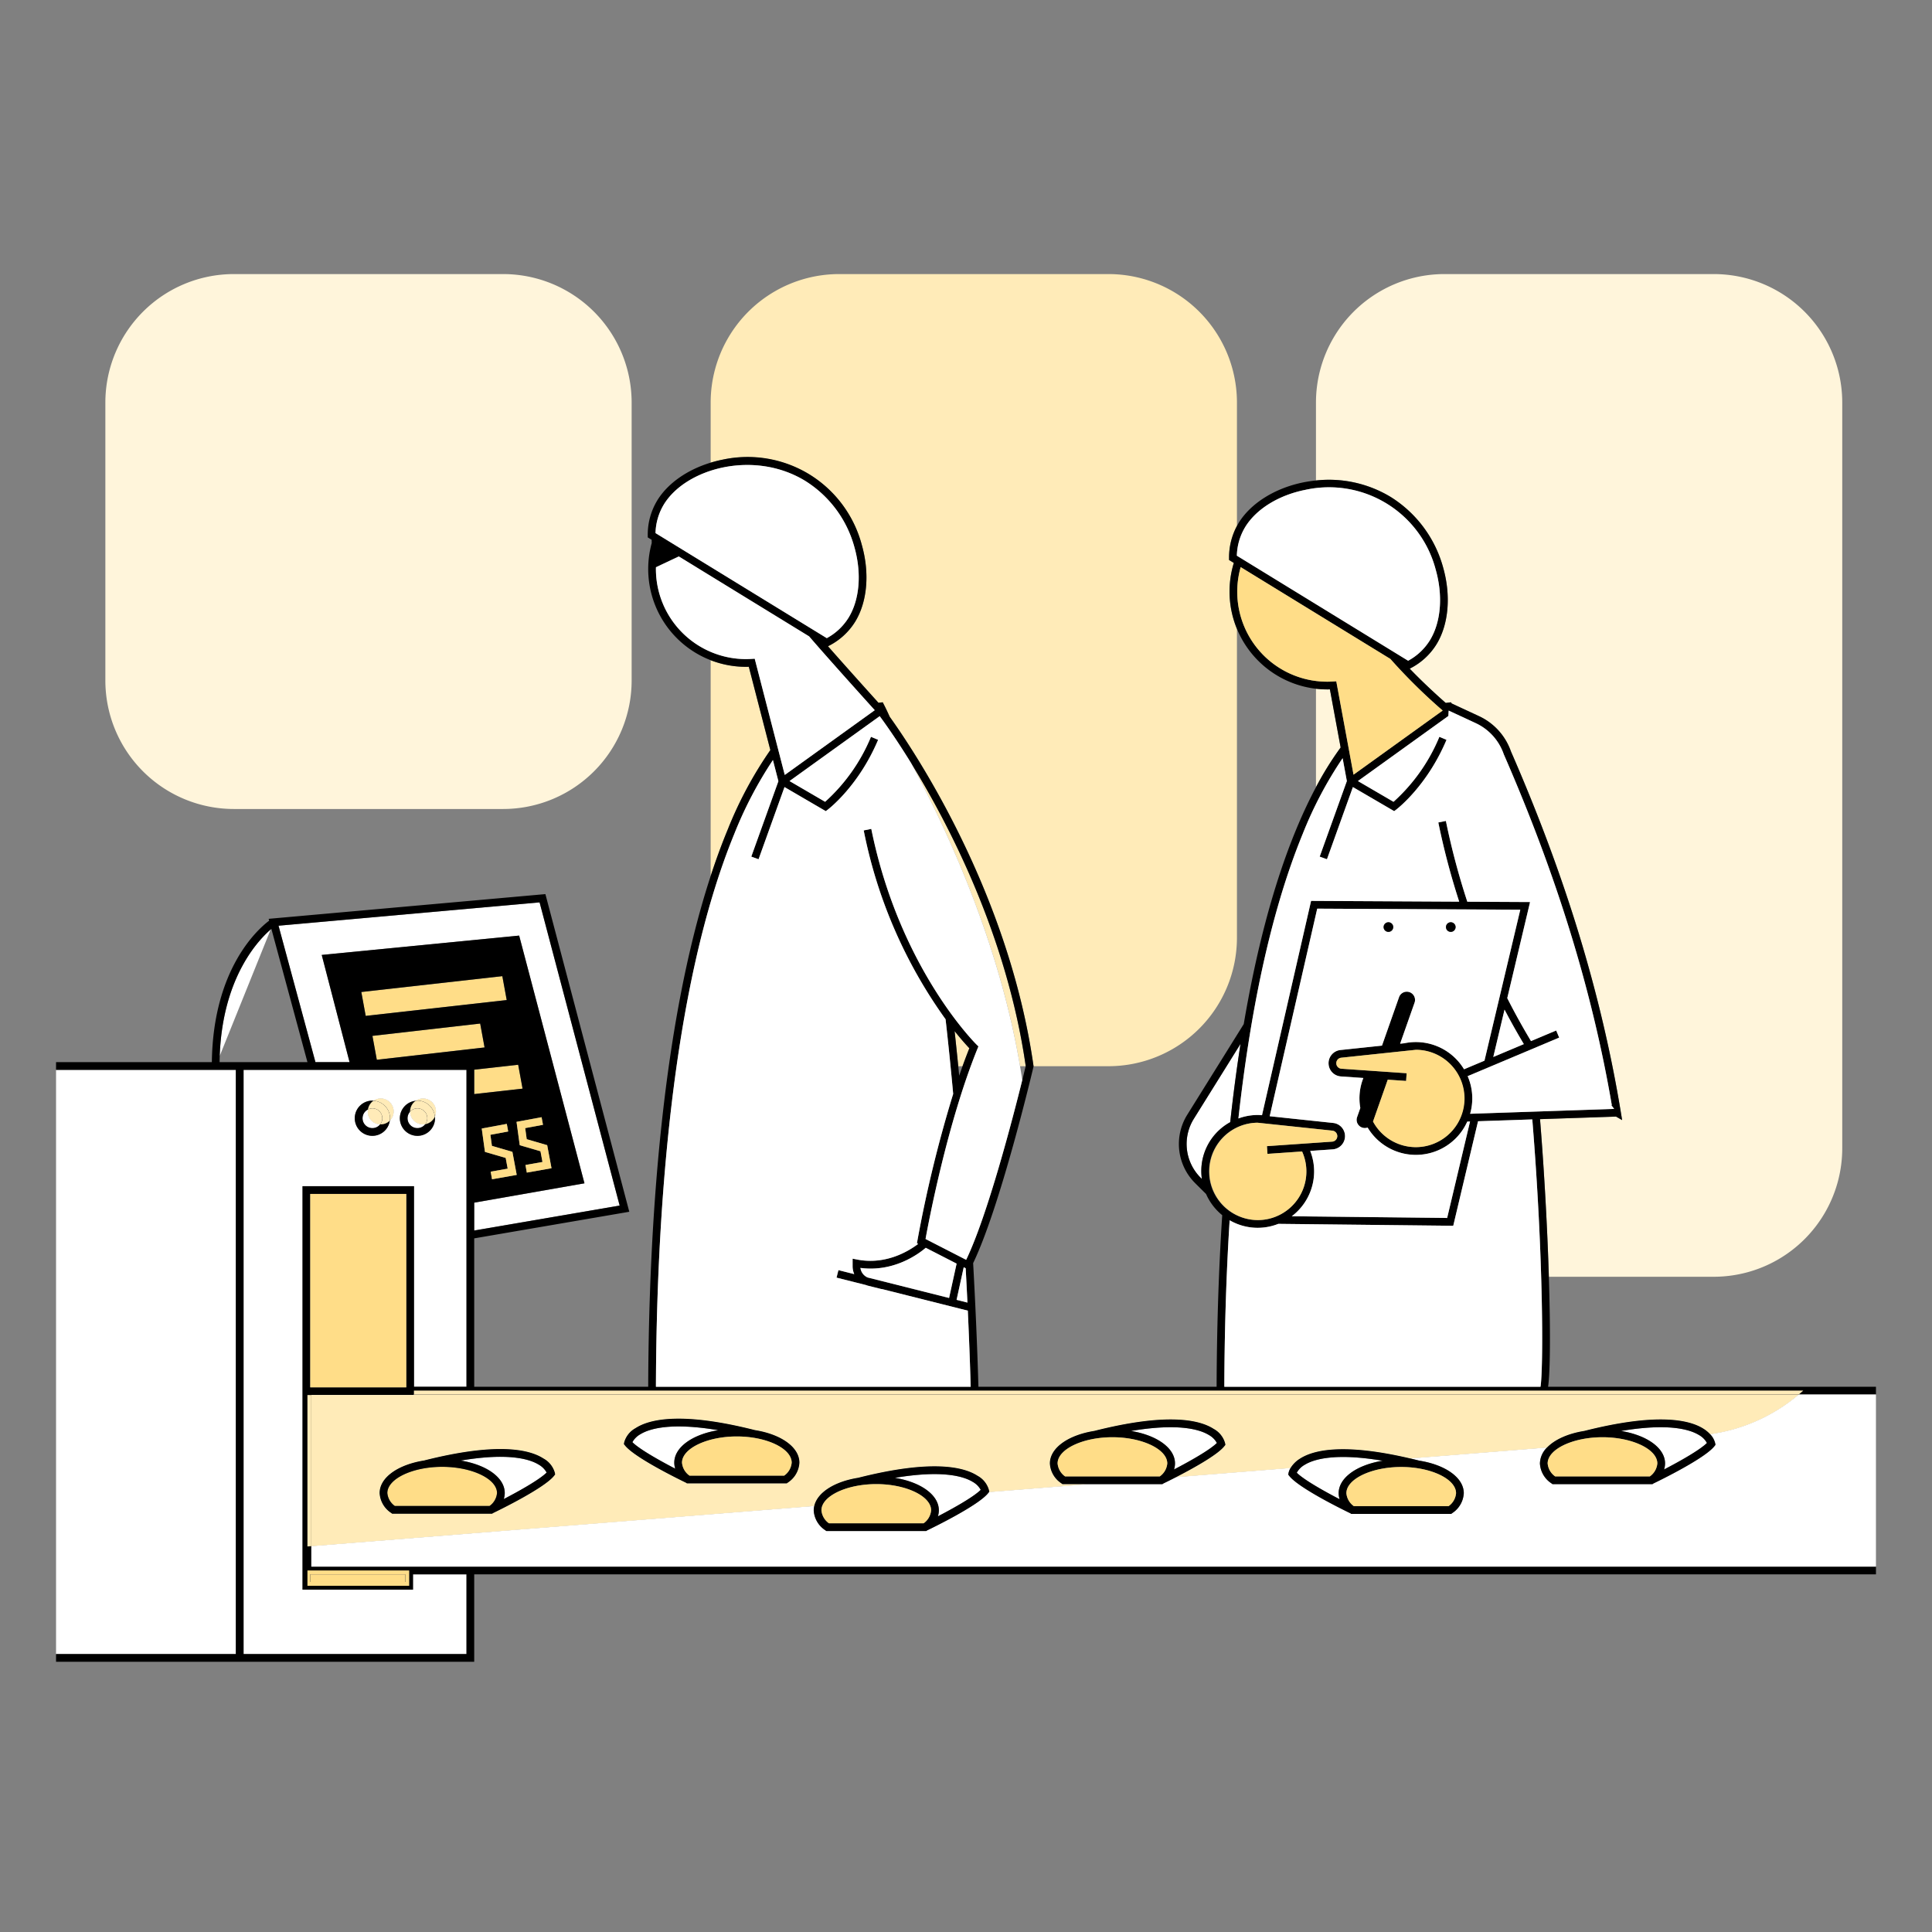<svg xmlns="http://www.w3.org/2000/svg" viewBox="0 0 500 500"><rect x="0" y="0" width="500" height="500" fill="#808080" stroke="none"/><defs><style>.cls-1{isolation:isolate;}.cls-2,.cls-7{fill:none;}.cls-3{fill:#fff5db;}.cls-4,.cls-8{fill:#ffebb8;}.cls-5{fill:#fff;}.cls-6,.cls-9{fill:#fd8;}.cls-7{stroke:#fff;stroke-linecap:round;stroke-linejoin:round;stroke-width:0;}.cls-8,.cls-9{mix-blend-mode:multiply;}</style></defs><g class="cls-1"><g id="Layer_3" data-name="Layer 3"><path class="cls-2" d="M79.566,274.883,70.231,240.39q-.085.072-.175.15L56.861,273.28c-.019.524-.025,1.064-.032,1.603Z"/><path class="cls-2" d="M264.562,279.533c.458-1.843.764-3.114.881-3.601h-1.451Q264.295,277.725,264.562,279.533Z"/><path class="cls-2" d="M286.857,275.932H267.481l.006.046-.043.184c-.355,1.503-8.596,36.222-15.595,50.73.909,16.515,1.272,28.591,1.364,32.005h61.645c.044-13.579.433-28.737,1.452-44.407a14.669,14.669,0,0,1-4.183-5.485l-2.765-2.746a14.313,14.313,0,0,1-2.07-17.817l14.588-23.406c3.103-18.262,7.477-35.664,13.595-50.438,1.716-4.142,3.429-7.736,5.095-10.868v-25.483A25.361,25.361,0,0,1,320.12,162.784v79.886A33.263,33.263,0,0,1,286.857,275.932Z"/><path class="cls-2" d="M248.238,278.391q.426-1.238.867-2.46h-1.108Q248.119,277.163,248.238,278.391Z"/><path class="cls-3" d="M60.53,70.93h69.675a33.263,33.263,0,0,1,33.263,33.263v71.911a33.263,33.263,0,0,1-33.263,33.263H60.53a33.263,33.263,0,0,1-33.263-33.263V104.193A33.263,33.263,0,0,1,60.53,70.93Z"/><path class="cls-4" d="M209.469,122.768a31.227,31.227,0,0,1,13.604,18.391c2.03,7.258,1.375,14.635-1.752,19.734a17.097,17.097,0,0,1-6.924,6.301l-.114.058c4.664,5.301,10.529,11.816,13.067,14.629l1.099-.13.317.617c.508.986,1.002,2.041,1.489,3.13,6.466,9.02,30.791,45.386,37.207,90.292l.02.142h19.376A33.263,33.263,0,0,0,320.12,242.669V162.784a25.279,25.279,0,0,1-.804-17.102l-1.234-.757.002-.561a17.216,17.216,0,0,1,2.036-8.248V104.193A33.262,33.262,0,0,0,286.857,70.93H217.182A33.262,33.262,0,0,0,183.92,104.193v15.541c.973-.294,1.97-.55,2.99-.755A31.218,31.218,0,0,1,209.469,122.768Z"/><path class="cls-4" d="M263.992,275.932h1.451l.011-.046c-4.865-33.766-19.935-62.627-29.677-78.422C244.623,213.775,258.444,243.139,263.992,275.932Z"/><path class="cls-4" d="M199.367,194.12l-5.573-21.559c-.246.008-.494.013-.742.013a25.163,25.163,0,0,1-9.132-1.712v55.845c1.372-4.194,2.853-8.242,4.454-12.109A101.848,101.848,0,0,1,199.367,194.12Z"/><path class="cls-4" d="M247.053,266.854q.498,4.549.945,9.078h1.108c.569-1.576,1.155-3.131,1.761-4.647C250.19,270.574,248.832,269.088,247.053,266.854Z"/><path class="cls-3" d="M359.916,128.616A31.224,31.224,0,0,1,373.52,147.007c2.03,7.258,1.375,14.636-1.752,19.734a17.097,17.097,0,0,1-6.924,6.301l-.011.005c3.594,3.745,7.322,7.116,9.318,8.869l1.362-.162.173.295,7.122,3.308a15.773,15.773,0,0,1,8.227,9.117c14.104,32.301,23.412,62.852,28.43,93.324l.343,2.08-1.58-.908-19.67.665c1.143,14.132,1.908,28.617,2.287,40.789H443.51a33.263,33.263,0,0,0,33.263-33.263V104.193A33.262,33.262,0,0,0,443.51,70.93h-69.675a33.262,33.262,0,0,0-33.263,33.262v20.154A30.875,30.875,0,0,1,359.916,128.616Z"/><path class="cls-3" d="M346.959,193.451l-2.778-15.04c-.227.007-.453.011-.682.011a25.439,25.439,0,0,1-2.927-.175v25.483A83.026,83.026,0,0,1,346.959,193.451Z"/><path class="cls-5" d="M310.773,304.84l.269.267a14.412,14.412,0,0,1,7.339-14.687c.739-6.793,1.622-13.574,2.665-20.265L308.99,289.5A12.325,12.325,0,0,0,310.773,304.84Z"/><polygon class="cls-5" points="139.646 233.536 72.081 239.572 81.637 274.883 90.467 274.883 83.264 247.138 134.356 242.132 151.259 306.243 122.726 311.249 122.726 318.458 160.367 312.001 139.646 233.536"/><path class="cls-5" d="M56.861,273.28l13.196-32.74C66.646,243.492,57.59,253.182,56.861,273.28Z"/><polygon class="cls-6" points="130.004 252.63 93.508 256.73 94.644 262.915 131.139 258.815 130.004 252.63"/><polygon class="cls-6" points="135.241 281.743 134.106 275.558 122.726 276.836 122.726 283.149 135.241 281.743"/><polygon class="cls-6" points="97.521 274.272 125.406 271.081 124.271 264.896 96.386 268.087 97.521 274.272"/><path class="cls-5" d="M120.726,276.883h-57.69V428.07h57.69V407.438H106.884v3.96H78.292V306.993h28.851v51.904h13.583Zm-19.844,13.126a4.548,4.548,0,1,1-4.496-5.166c.096,0,.185.022.279.028a3.338,3.338,0,0,1,4.217,5.138Zm2.587-.609a4.548,4.548,0,0,1,4.129-4.514,3.335,3.335,0,0,1,4.942,4.088c.013.142.043.28.043.425a4.557,4.557,0,1,1-9.114,0Z"/><rect class="cls-5" x="14.505" y="276.883" width="46.53" height="151.187"/><path d="M122.726,430.07V407.438h362.77v-2H80.574v-5.303l-1.0.08v-39.17h27.568v-1.148H466.659c-.378.342-.764.672-1.151,1h19.988v-2H400.647c.562-3.966.623-14.746.196-28.472-.379-12.172-1.144-26.658-2.287-40.789l19.67-.665,1.58.908-.343-2.08c-5.018-30.473-14.326-61.023-28.43-93.324a15.773,15.773,0,0,0-8.227-9.117l-7.122-3.308-.173-.295-1.362.162c-1.996-1.753-5.724-5.124-9.318-8.869l.011-.005a17.097,17.097,0,0,0,6.924-6.301c3.127-5.098,3.782-12.476,1.752-19.734a31.224,31.224,0,0,0-13.604-18.391,30.875,30.875,0,0,0-19.344-4.27c-1.07.109-2.143.266-3.215.481-7.39,1.48-13.668,5.408-16.796,10.507-.157.256-.3.518-.442.78a17.216,17.216,0,0,0-2.036,8.248l-.002.561,1.234.757a25.333,25.333,0,0,0,24.183,32.741c.229,0,.455-.004.682-.011l2.778,15.04a83.026,83.026,0,0,0-6.387,10.28c-1.667,3.132-3.38,6.726-5.095,10.868-6.119,14.774-10.492,32.175-13.595,50.438L307.293,288.442a14.313,14.313,0,0,0,2.07,17.817l2.765,2.746a14.669,14.669,0,0,0,4.183,5.485c-1.019,15.669-1.408,30.828-1.452,44.407H253.213c-.092-3.413-.455-15.489-1.364-32.005,6.998-14.508,15.239-49.227,15.595-50.73l.043-.184-.006-.046-.02-.142c-6.415-44.906-30.74-81.273-37.207-90.292-.487-1.09-.981-2.145-1.489-3.13l-.317-.617-1.099.13c-2.538-2.813-8.403-9.328-13.067-14.629l.114-.058a17.097,17.097,0,0,0,6.924-6.301c3.127-5.099,3.782-12.476,1.752-19.734a30.547,30.547,0,0,0-36.162-22.18c-1.021.204-2.018.46-2.99.755-6.071,1.838-11.11,5.358-13.806,9.752a17.095,17.095,0,0,0-2.478,9.028l-.002.561,1.017.624.011.854a25.313,25.313,0,0,0,24.389,32.021c.248,0,.496-.005.742-.013l5.573,21.559a101.848,101.848,0,0,0-10.992,20.478c-1.601,3.866-3.083,7.914-4.454,12.109-12.982,39.699-16.037,92.663-16.165,132.189h-45.029V320.488l40.134-6.885-21.712-82.209L69.528,237.792l.129.478c-2.848,2.133-14.512,12.355-14.83,36.613H14.505v2h46.53V428.07h-46.53v2Zm194.131-71.173c.043-13.19.416-27.893,1.375-43.095a14.453,14.453,0,0,0,12.601.93l45.267.497,6.419-27.051,14.039-.475c2.949,36.099,2.864,64.831,2.126,69.193ZM343.499,176.422a23.286,23.286,0,0,1-22.413-29.655l38.756,23.77.23.267a144.051,144.051,0,0,0,13.293,13.083L350.292,200.488l-4.464-24.169-.884.055C344.466,176.402,343.984,176.422,343.499,176.422ZM322.267,136.38c2.842-4.633,8.63-8.219,15.484-9.592a28.55,28.55,0,0,1,33.843,20.757c1.883,6.732,1.31,13.517-1.531,18.149a15,15,0,0,1-5.64,5.306l-44.328-27.188A15,15,0,0,1,322.267,136.38Zm52.714,46.446v0h0ZM348.564,202.137l-7.029,19.558,1.883.677,6.712-18.681,10.684,6.231.532-.404c.324-.247,8.009-6.18,13.009-18.053l-1.844-.776a46.596,46.596,0,0,1-11.868,16.818l-9.212-5.373,23.404-16.84.083-1.395,7.049,3.273a13.832,13.832,0,0,1,7.207,8.029c13.742,31.483,22.9,61.221,27.968,90.839l-.198-.114.799,1.06-37.278,1.26a14.429,14.429,0,0,0-.636-9.739l23.687-9.975-.775-1.843-6.515,2.743q-3.275-5.442-6.147-11.116l5.901-24.869-16.239-.085a186.771,186.771,0,0,1-5.545-20.904l-1.959.4a188.94,188.94,0,0,0,5.402,20.492l-38.333-.202-12.7,55.465c-.368-.028-.735-.056-1.11-.056a14.498,14.498,0,0,0-4.995.899c2.944-26.48,8.054-52.741,16.663-73.701A102.067,102.067,0,0,1,347.471,196.22Zm-3.668,95.317a3.43,3.43,0,0,0,.125-6.833l-16.424-1.739,12.3-53.722,52.555.275-9.27,39.07-5.286,2.226a14.556,14.556,0,0,0-15.461-6.734l-1.083.115,3.722-10.572a2.132,2.132,0,1,0-4.021-1.415l-4.395,12.484L346.9,271.747a3.43,3.43,0,0,0,.124,6.833l5.814.402a14.153,14.153,0,0,0-.788,7.761l-.829,2.355a2.111,2.111,0,0,0,2.717,2.709,14.567,14.567,0,0,0,25.787-1.535l.721-.024-5.923,24.963-40.216-.441a14.504,14.504,0,0,0,4.776-16.914Zm44.475-36.159q2.372,4.532,4.994,8.921l-7.901,3.327Zm-22.945,35.588a12.608,12.608,0,0,1-11.091-6.629l3.814-10.835,4.75.329.139-1.995-16.875-1.167a1.43,1.43,0,0,1-.052-2.849l19.352-2.049a12.598,12.598,0,0,1-.037,25.195Zm-48.044-6.462a14.412,14.412,0,0,0-7.339,14.687l-.269-.267A12.325,12.325,0,0,1,308.99,289.5l12.057-19.344C320.004,276.847,319.12,283.628,318.382,290.421Zm-5.485,12.736a12.612,12.612,0,0,1,12.562-12.597l19.352,2.049a1.43,1.43,0,0,1-.053,2.849l-16.874,1.167.139,1.995,8.957-.619a12.594,12.594,0,1,1-24.082,5.156Zm-64.658-24.766q-.118-1.228-.241-2.46-.448-4.524-.945-9.078c1.78,2.234,3.138,3.72,3.813,4.431-.606,1.516-1.192,3.071-1.761,4.647Q248.664,277.153,248.238,278.391Zm-1.861,58.743,0,0Zm-21.825-6.52a3.126,3.126,0,0,1-1.872-2.478c8.661,1.144,15.061-3.635,16.904-5.21l7.986,4.096-1.948,8.892Zm24.858-2.649.512.263c.169,3.137.32,6.111.451,8.881l-2.812-.707Zm-.699-1.482v0Zm16.731-50.552c-.117.488-.423,1.758-.881,3.601-2.395,9.64-8.958,34.981-14.518,46.51l-10.513-5.392c.834-4.592,5.664-30.076,13.433-49.221l.253-.624-.482-.469c-.198-.193-19.944-19.747-27.244-55.822l-1.961.397a125.037,125.037,0,0,0,21.187,48.879c.732,6.466,1.384,12.941,1.967,19.31a330.558,330.558,0,0,0-9.252,37.934l-.125.724.32.164c-2.357,1.797-8.301,5.503-15.781,4.052l-1.19-.23v1.993a5.105,5.105,0,0,0,.424,2.004l-4.093-1.03-.244.97-.244.97,7.584,1.907c.153.054.302.118.462.158l3.592.898.009-.034,22.328,5.616c.461,10.044.673,17.154.742,19.701h-81.46c.141-43.335,3.808-102.972,20.307-143.14a103.372,103.372,0,0,1,9.974-19.055l1.415,5.473-7.016,19.521,1.883.677,6.713-18.681,10.684,6.231.532-.404c.324-.247,8.009-6.18,13.009-18.053l-1.844-.776A46.595,46.595,0,0,1,213.54,207.507l-9.213-5.373L227.667,185.34c1.215,1.64,4.243,5.853,8.111,12.123,9.742,15.795,24.812,44.656,29.677,78.422ZM193.052,170.574A23.328,23.328,0,0,1,169.75,147.273c0-.16.009-.318.012-.478l5.911-2.79,33.721,20.682.231.267c5.03,5.833,14.102,15.899,16.761,18.842l-23.29,16.758L195.32,170.474l-.823.051C194.019,170.554,193.537,170.574,193.052,170.574Zm26.563-10.727a14.999,14.999,0,0,1-5.64,5.306l-44.328-27.188a14.999,14.999,0,0,1,2.172-7.432c5.756-9.383,23.366-14.18,36.605-6.059a29.239,29.239,0,0,1,12.723,17.225C223.029,148.429,222.457,155.214,219.615,159.847ZM56.861,273.28c.73-20.098,9.785-29.788,13.196-32.74q.09-.078.175-.15l9.334,34.493H56.828C56.836,274.344,56.842,273.804,56.861,273.28Zm70.45,23.272,5.298,1.543,1.118,5.969-6.391,1.132-.35-1.97,4.402-.78-.52-2.775-5.362-1.562-.832-6.048,6.484-1.201.363,1.967-4.606.853Zm9.003-1.729,5.297,1.543,1.12,5.969-6.391,1.132-.35-1.97,4.402-.78-.52-2.775-5.363-1.562-.83-6.048,6.482-1.201.365,1.967-4.607.854Zm-41.67-31.909L93.508,256.73l36.495-4.1,1.135,6.185Zm30.762,8.167-27.885,3.191-1.135-6.185,27.885-3.191Zm8.7,4.476,1.135,6.185-12.515,1.406v-6.313Zm-11.38,35.691,28.533-5.006-16.902-64.111-51.093,5.006,7.204,27.745h-8.83l-9.556-35.31,67.564-6.036,20.722,78.465-37.642,6.457Zm-16.842,95.189v3.961H79.575v-3.961Zm-.741-47.394H80.292V308.993h24.851Zm2-.148V306.993H78.292V411.399h28.592v-3.96h13.842V428.07h-57.69V276.883h57.69v82.014Z"/><path class="cls-5" d="M247.571,327.022l-7.986-4.096c-1.843,1.574-8.243,6.354-16.904,5.21a3.126,3.126,0,0,0,1.872,2.478l21.069,5.3Z"/><path class="cls-5" d="M249.923,328.228l-.512-.263-1.849,8.436,2.812.707C250.242,334.339,250.092,331.366,249.923,328.228Z"/><path class="cls-5" d="M203.096,200.556l23.29-16.758c-2.658-2.943-11.73-13.009-16.761-18.842l-.231-.267-33.721-20.682-5.911,2.79c-.003.159-.012.317-.012.478a23.328,23.328,0,0,0,23.302,23.301c.485,0,.967-.02,1.445-.049l.823-.051Z"/><path class="cls-5" d="M235.777,197.463c-3.868-6.271-6.895-10.484-8.111-12.123l-23.339,16.794,9.213,5.373a46.595,46.595,0,0,0,11.868-16.818l1.844.776c-5,11.874-12.685,17.806-13.009,18.053l-.532.404L203.027,203.69l-6.713,18.681-1.883-.677,7.016-19.521-1.415-5.473a103.372,103.372,0,0,0-9.974,19.055c-16.499,40.168-20.166,99.805-20.307,143.14h81.46c-.069-2.546-.281-9.656-.742-19.701L228.143,333.58l-.009.034-3.592-.898c-.16-.04-.309-.104-.462-.158l-7.584-1.907.244-.97h0l.244-.97,4.093,1.03a5.105,5.105,0,0,1-.424-2.004v-1.993l1.19.23c7.48,1.451,13.424-2.255,15.781-4.052l-.32-.164.125-.724a330.558,330.558,0,0,1,9.252-37.934c-.583-6.369-1.235-12.844-1.967-19.31a125.037,125.037,0,0,1-21.187-48.879l1.961-.397c7.3,36.076,27.046,55.629,27.244,55.822l.482.469-.253.624c-7.769,19.145-12.599,44.629-13.433,49.221l10.513,5.392c5.561-11.529,12.124-36.87,14.518-46.51q-.269-1.806-.57-3.601C258.444,243.139,244.623,213.775,235.777,197.463Z"/><path class="cls-5" d="M208.424,124.473c-13.238-8.121-30.849-3.324-36.605,6.059a14.999,14.999,0,0,0-2.172,7.432l44.328,27.188a14.999,14.999,0,0,0,5.64-5.306c2.842-4.633,3.414-11.418,1.531-18.149A29.239,29.239,0,0,0,208.424,124.473Z"/><path class="cls-5" d="M396.556,289.703l-14.039.475-6.419,27.051-45.267-.497a14.453,14.453,0,0,1-12.601-.93c-.959,15.202-1.332,29.905-1.375,43.095h81.826C399.42,354.534,399.505,325.802,396.556,289.703Z"/><path class="cls-5" d="M337.163,215.756c-8.609,20.96-13.72,47.221-16.663,73.701a14.498,14.498,0,0,1,4.995-.899c.375,0,.742.028,1.11.056l12.7-55.465,38.333.202a188.94,188.94,0,0,1-5.402-20.492l1.959-.4a186.771,186.771,0,0,0,5.545,20.904l16.239.085-5.901,24.869q2.874,5.67,6.147,11.116l6.515-2.743.775,1.843-23.687,9.975a14.429,14.429,0,0,1,.636,9.739l37.278-1.26-.799-1.06.198.114c-5.067-29.618-14.226-59.356-27.968-90.839a13.832,13.832,0,0,0-7.207-8.029l-7.049-3.273-.083,1.395-23.404,16.84,9.212,5.373a46.596,46.596,0,0,0,11.868-16.818l1.844.776c-5,11.874-12.685,17.806-13.009,18.053l-.532.404-10.684-6.231-6.712,18.681-1.883-.677,7.029-19.558-1.093-5.917A102.067,102.067,0,0,0,337.163,215.756Z"/><path class="cls-5" d="M389.371,261.294l-2.906,12.248,7.901-3.327Q391.736,265.831,389.371,261.294Z"/><path class="cls-6" d="M350.292,200.488l23.073-16.601a144.051,144.051,0,0,1-13.293-13.083l-.23-.267-38.756-23.77a23.286,23.286,0,0,0,22.413,29.655c.485,0,.967-.02,1.445-.049l.884-.055Z"/><path class="cls-5" d="M364.423,171a15,15,0,0,0,5.64-5.306c2.842-4.632,3.414-11.417,1.531-18.149a28.55,28.55,0,0,0-33.843-20.757c-6.854,1.373-12.643,4.959-15.484,9.592a15,15,0,0,0-2.172,7.433Z"/><line class="cls-7" x1="246.378" y1="337.135" x2="246.377" y2="337.135"/><path class="cls-5" d="M340.094,303.157a14.569,14.569,0,0,1-5.788,11.612l40.216.441,5.923-24.963-.721.024a14.567,14.567,0,0,1-25.787,1.535,2.123,2.123,0,0,1-2.717-2.709l.829-2.355a14.153,14.153,0,0,1,.788-7.761l-5.814-.402a3.43,3.43,0,0,1-.124-6.833l10.756-1.139,4.395-12.484a2.132,2.132,0,1,1,4.021,1.415l-3.722,10.572,1.083-.115a14.556,14.556,0,0,1,15.461,6.734l5.286-2.226,9.27-39.07-52.555-.275-12.3,53.722,16.424,1.739a3.43,3.43,0,0,1-.125,6.833l-5.813.402A14.498,14.498,0,0,1,340.094,303.157ZM375.46,238.682a1.243,1.243,0,1,1-1.243,1.243A1.243,1.243,0,0,1,375.46,238.682Zm-16.136,0a1.243,1.243,0,1,1-1.243,1.243A1.243,1.243,0,0,1,359.323,238.682Z"/><path class="cls-5" d="M442.556,371.153a5.071,5.071,0,0,1,1.325,2.338l.077.442-.279.352c-2.524,3.183-14.121,8.841-15.831,9.665l-.188.143H401.787l-.268-.204a6.561,6.561,0,0,1-2.988-5.147,5.955,5.955,0,0,1,1.85-4.133L364.92,377.438c.784.184,1.582.376,2.406.584,6.721,1.067,11.5,4.383,11.5,8.421a6.56,6.56,0,0,1-2.987,5.147l-.268.204h-25.874l-.188-.143c-1.71-.823-13.305-6.481-15.831-9.665l-.279-.351.077-.442a4.082,4.082,0,0,1,.527-1.287L304.386,382.27c-1.625.835-2.884,1.447-3.365,1.679l-.188.143H281.56l-25.602,2.044-.222.279c-2.524,3.184-14.122,8.842-15.83,9.665l-.188.143H213.845l-.268-.204a6.56,6.56,0,0,1-2.988-5.147,5.07,5.07,0,0,1,.141-1.126L80.574,400.135v5.303h404.92v-44.542H465.507A45.207,45.207,0,0,1,442.556,371.153Z"/><polygon class="cls-6" points="140.161 289.132 133.679 290.333 134.509 296.381 139.872 297.943 140.393 300.718 135.99 301.498 136.34 303.468 142.73 302.335 141.61 296.367 136.313 294.824 135.919 291.953 140.526 291.099 140.161 289.132"/><polygon class="cls-6" points="131.158 290.862 124.674 292.063 125.506 298.11 130.868 299.672 131.389 302.447 126.986 303.227 127.336 305.197 133.727 304.064 132.608 298.096 127.311 296.553 126.916 293.682 131.521 292.829 131.158 290.862"/><path class="cls-5" d="M106.147,287.68a2.548,2.548,0,1,0,3.923,3.241,3.3,3.3,0,0,1-3.923-3.241Z"/><path d="M112.583,289.4c0-.146-.029-.283-.043-.425a3.336,3.336,0,0,1-2.47,1.946,2.548,2.548,0,1,1-3.923-3.241c0-.013-.004-.026-.004-.039a3.334,3.334,0,0,1,1.456-2.755A4.546,4.546,0,1,0,112.583,289.4Z"/><path class="cls-5" d="M93.828,289.4a2.548,2.548,0,0,0,4.564,1.567,3.258,3.258,0,0,1-3.15-3.841A2.551,2.551,0,0,0,93.828,289.4Z"/><path d="M98.529,290.98c-.047,0-.09-.012-.137-.014a2.548,2.548,0,1,1-3.15-3.841,3.331,3.331,0,0,1,1.423-2.254c-.094-.006-.183-.028-.279-.028a4.557,4.557,0,1,0,4.496,5.166A3.328,3.328,0,0,1,98.529,290.98Z"/><path class="cls-6" d="M325.495,315.756a12.576,12.576,0,0,0,11.483-17.755l-8.957.619-.139-1.995,16.874-1.167a1.43,1.43,0,0,0,.053-2.849l-19.352-2.049a12.598,12.598,0,0,0,.037,25.195Z"/><path class="cls-6" d="M366.463,271.687l-19.352,2.049a1.43,1.43,0,0,0,.052,2.849l16.875,1.167-.139,1.995-4.75-.329-3.814,10.835a12.597,12.597,0,1,0,11.128-18.566Z"/><path d="M359.323,241.168a1.243,1.243,0,1,0-1.243-1.243A1.243,1.243,0,0,0,359.323,241.168Z"/><path d="M375.46,241.168a1.243,1.243,0,1,0-1.243-1.243A1.243,1.243,0,0,0,375.46,241.168Z"/><path class="cls-5" d="M210.73,389.746c.797-3.517,5.274-6.327,11.354-7.293,18.848-4.77,27.218-2.913,30.92-.514a6.063,6.063,0,0,1,2.934,3.683l.077.442-.058.072,25.602-2.044H274.959l-.268-.204a6.564,6.564,0,0,1-2.987-5.147c0-4.037,4.779-7.353,11.5-8.42,18.847-4.77,27.213-2.912,30.916-.513a6.06,6.06,0,0,1,2.934,3.683l.077.442-.279.352c-1.815,2.288-8.316,5.854-12.465,7.986l29.618-2.364A7.397,7.397,0,0,1,336.41,377.51c3.541-2.295,11.355-4.088,28.51-.071l35.462-2.831c1.987-2.063,5.434-3.617,9.65-4.287,18.846-4.77,27.213-2.912,30.916-.513a8.269,8.269,0,0,1,1.609,1.345,45.207,45.207,0,0,0,22.951-10.257H107.143v.148H80.574v39.091Zm-49.193-16.457a6.062,6.062,0,0,1,2.934-3.683c3.703-2.399,12.073-4.256,30.92.514,6.719,1.068,11.496,4.384,11.496,8.42a6.56,6.56,0,0,1-2.988,5.147l-.268.204H177.758l-.188-.143c-1.709-.822-13.306-6.481-15.83-9.665l-.279-.351Zm-60.306,18.257a6.561,6.561,0,0,1-2.987-5.147c0-4.037,4.78-7.353,11.501-8.42,18.846-4.769,27.213-2.912,30.916-.513a6.062,6.062,0,0,1,2.934,3.683l.077.442-.279.352c-2.525,3.183-14.121,8.841-15.831,9.665l-.188.143H101.499Z"/><path class="cls-8" d="M210.73,389.746c.797-3.517,5.274-6.327,11.354-7.293,18.848-4.77,27.218-2.913,30.92-.514a6.063,6.063,0,0,1,2.934,3.683l.077.442-.058.072,25.602-2.044H274.959l-.268-.204a6.564,6.564,0,0,1-2.987-5.147c0-4.037,4.779-7.353,11.5-8.42,18.847-4.77,27.213-2.912,30.916-.513a6.06,6.06,0,0,1,2.934,3.683l.077.442-.279.352c-1.815,2.288-8.316,5.854-12.465,7.986l29.618-2.364A7.397,7.397,0,0,1,336.41,377.51c3.541-2.295,11.355-4.088,28.51-.071l35.462-2.831c1.987-2.063,5.434-3.617,9.65-4.287,18.846-4.77,27.213-2.912,30.916-.513a8.269,8.269,0,0,1,1.609,1.345,45.207,45.207,0,0,0,22.951-10.257H107.143v.148H80.574v39.091Zm-49.193-16.457a6.062,6.062,0,0,1,2.934-3.683c3.703-2.399,12.073-4.256,30.92.514,6.719,1.068,11.496,4.384,11.496,8.42a6.56,6.56,0,0,1-2.988,5.147l-.268.204H177.758l-.188-.143c-1.709-.822-13.306-6.481-15.83-9.665l-.279-.351Zm-60.306,18.257a6.561,6.561,0,0,1-2.987-5.147c0-4.037,4.78-7.353,11.501-8.42,18.846-4.769,27.213-2.912,30.916-.513a6.062,6.062,0,0,1,2.934,3.683l.077.442-.279.352c-2.525,3.183-14.121,8.841-15.831,9.665l-.188.143H101.499Z"/><path d="M465.507,360.897c.388-.328.774-.658,1.151-1H107.143v1Z"/><path class="cls-8" d="M465.507,360.897c.388-.328.774-.658,1.151-1H107.143v1Z"/><polygon points="79.575 361.044 79.575 400.215 80.574 400.135 80.574 361.044 79.575 361.044"/><polygon class="cls-8" points="79.575 361.044 79.575 400.215 80.574 400.135 80.574 361.044 79.575 361.044"/><path class="cls-5" d="M98.529,284.302a3.323,3.323,0,0,0-1.864.569,4.55,4.55,0,0,1,4.279,4.529,4.465,4.465,0,0,1-.062.609,3.338,3.338,0,0,0-2.353-5.707Z"/><path class="cls-8" d="M98.529,284.302a3.323,3.323,0,0,0-1.864.569,4.55,4.55,0,0,1,4.279,4.529,4.465,4.465,0,0,1-.062.609,3.338,3.338,0,0,0-2.353-5.707Z"/><path class="cls-5" d="M98.392,290.966a2.531,2.531,0,0,0,.551-1.567,2.56,2.56,0,0,0-2.558-2.557,2.526,2.526,0,0,0-1.144.282,3.258,3.258,0,0,0,3.15,3.841Z"/><path class="cls-8" d="M98.392,290.966a2.531,2.531,0,0,0,.551-1.567,2.56,2.56,0,0,0-2.558-2.557,2.526,2.526,0,0,0-1.144.282,3.258,3.258,0,0,0,3.15,3.841Z"/><path d="M96.665,284.871a3.331,3.331,0,0,0-1.423,2.254,2.526,2.526,0,0,1,1.144-.282A2.56,2.56,0,0,1,98.943,289.4a2.531,2.531,0,0,1-.551,1.567c.046.002.09.014.137.014a3.328,3.328,0,0,0,2.353-.971,4.465,4.465,0,0,0,.062-.609A4.55,4.55,0,0,0,96.665,284.871Z"/><path class="cls-8" d="M96.665,284.871a3.331,3.331,0,0,0-1.423,2.254,2.526,2.526,0,0,1,1.144-.282A2.56,2.56,0,0,1,98.943,289.4a2.531,2.531,0,0,1-.551,1.567c.046.002.09.014.137.014a3.328,3.328,0,0,0,2.353-.971,4.465,4.465,0,0,0,.062-.609A4.55,4.55,0,0,0,96.665,284.871Z"/><path class="cls-5" d="M112.54,288.975a3.336,3.336,0,0,0-4.942-4.088c.143-.014.281-.043.428-.043A4.547,4.547,0,0,1,112.54,288.975Z"/><path class="cls-8" d="M112.54,288.975a3.336,3.336,0,0,0-4.942-4.088c.143-.014.281-.043.428-.043A4.547,4.547,0,0,1,112.54,288.975Z"/><path class="cls-5" d="M108.026,286.843a2.543,2.543,0,0,0-1.88.837,3.3,3.3,0,0,0,3.923,3.241,2.534,2.534,0,0,0,.513-1.521A2.559,2.559,0,0,0,108.026,286.843Z"/><path class="cls-8" d="M108.026,286.843a2.543,2.543,0,0,0-1.88.837,3.3,3.3,0,0,0,3.923,3.241,2.534,2.534,0,0,0,.513-1.521A2.559,2.559,0,0,0,108.026,286.843Z"/><path d="M106.143,287.641c0,.013.004.026.004.039a2.547,2.547,0,0,1,3.923,3.241,3.336,3.336,0,0,0,2.47-1.946,4.547,4.547,0,0,0-4.514-4.132c-.147,0-.285.03-.428.043A3.334,3.334,0,0,0,106.143,287.641Z"/><path class="cls-8" d="M106.143,287.641c0,.013.004.026.004.039a2.547,2.547,0,0,1,3.923,3.241,3.336,3.336,0,0,0,2.47-1.946,4.547,4.547,0,0,0-4.514-4.132c-.147,0-.285.03-.428.043A3.334,3.334,0,0,0,106.143,287.641Z"/><rect class="cls-6" x="80.292" y="308.993" width="24.851" height="50.052"/><rect class="cls-5" x="80.292" y="407.438" width="24.592" height="1.96"/><rect class="cls-9" x="80.292" y="407.438" width="24.592" height="1.96"/><path d="M79.575,410.399h26.309v-3.961H79.575Zm25.309-2.96v1.96H80.292v-1.96Z"/><path class="cls-9" d="M79.575,410.399h26.309v-3.961H79.575Zm25.309-2.96v1.96H80.292v-1.96Z"/><path class="cls-5" d="M119.24,377.993c6.663,1.086,11.388,4.39,11.388,8.405a5.153,5.153,0,0,1-.25,1.555c4.014-2.085,9.228-5.005,11.089-6.859a5.294,5.294,0,0,0-2.041-2.043C137.124,377.628,131.627,375.902,119.24,377.993Z"/><path class="cls-6" d="M100.244,386.398a4.589,4.589,0,0,0,1.938,3.351H126.69a4.59,4.59,0,0,0,1.938-3.351c0-3.678-6.499-6.785-14.192-6.785S100.244,382.72,100.244,386.398Z"/><path d="M127.373,391.749l.188-.143c1.71-.823,13.305-6.481,15.831-9.665l.279-.352-.077-.442a6.062,6.062,0,0,0-2.934-3.683c-3.703-2.399-12.07-4.256-30.916.513-6.721,1.067-11.501,4.383-11.501,8.42a6.561,6.561,0,0,0,2.987,5.147l.268.204Zm14.094-10.655c-1.861,1.854-7.075,4.775-11.089,6.859a5.153,5.153,0,0,0,.25-1.555c0-4.015-4.725-7.319-11.388-8.405,12.388-2.091,17.884-.364,20.186,1.057A5.294,5.294,0,0,1,141.467,381.094Zm-27.031-1.481c7.693,0,14.192,3.107,14.192,6.785a4.59,4.59,0,0,1-1.938,3.351H102.183a4.589,4.589,0,0,1-1.938-3.351C100.244,382.72,106.743,379.613,114.436,379.613Z"/><path class="cls-5" d="M174.752,380.093a5.156,5.156,0,0,1-.25-1.554c0-4.015,4.726-7.32,11.39-8.405-12.387-2.091-17.884-.364-20.186,1.058a5.276,5.276,0,0,0-2.04,2.044C165.527,375.089,170.738,378.009,174.752,380.093Z"/><path d="M177.57,383.747l.188.143h25.873l.268-.204a6.56,6.56,0,0,0,2.988-5.147c0-4.036-4.777-7.352-11.496-8.42-18.847-4.77-27.218-2.913-30.92-.514a6.062,6.062,0,0,0-2.934,3.683l-.077.442.279.351C164.264,377.266,175.861,382.924,177.57,383.747Zm-11.865-12.555c2.302-1.421,7.8-3.148,20.186-1.058-6.664,1.086-11.39,4.39-11.39,8.405a5.156,5.156,0,0,0,.25,1.554c-4.013-2.084-9.225-5.004-11.087-6.857A5.276,5.276,0,0,1,165.705,371.191ZM178.441,381.89a4.586,4.586,0,0,1-1.939-3.35c0-3.678,6.499-6.785,14.192-6.785s14.192,3.107,14.192,6.785a4.587,4.587,0,0,1-1.939,3.35Z"/><path class="cls-6" d="M204.887,378.539c0-3.678-6.499-6.785-14.192-6.785s-14.192,3.107-14.192,6.785a4.586,4.586,0,0,0,1.939,3.35h24.506A4.587,4.587,0,0,0,204.887,378.539Z"/><path class="cls-5" d="M231.584,382.467c6.664,1.086,11.39,4.39,11.39,8.405a5.16,5.16,0,0,1-.25,1.554c4.014-2.085,9.227-5.005,11.087-6.858a5.295,5.295,0,0,0-2.041-2.043C249.471,382.103,243.972,380.376,231.584,382.467Z"/><path d="M255.939,385.622a6.063,6.063,0,0,0-2.934-3.683c-3.702-2.399-12.072-4.256-30.92.514-6.081.967-10.557,3.776-11.354,7.293a5.07,5.07,0,0,0-.141,1.126,6.56,6.56,0,0,0,2.988,5.147l.268.204h25.873l.188-.143c1.709-.822,13.306-6.481,15.831-9.665l.222-.279.058-.072Zm-29.157-1.535c7.693,0,14.192,3.107,14.192,6.785a4.587,4.587,0,0,1-1.939,3.351H214.528a4.587,4.587,0,0,1-1.939-3.351C212.589,387.194,219.088,384.087,226.781,384.087Zm27.03,1.481c-1.86,1.853-7.073,4.774-11.087,6.858a5.16,5.16,0,0,0,.25-1.554c0-4.015-4.726-7.32-11.39-8.405,12.388-2.091,17.887-.364,20.186,1.058A5.295,5.295,0,0,1,253.811,385.568Z"/><path class="cls-6" d="M214.528,394.223h24.506a4.587,4.587,0,0,0,1.939-3.351c0-3.678-6.499-6.785-14.192-6.785s-14.192,3.107-14.192,6.785A4.587,4.587,0,0,0,214.528,394.223Z"/><path class="cls-5" d="M312.886,371.394c-2.302-1.422-7.799-3.149-20.186-1.058,6.664,1.086,11.389,4.39,11.389,8.405a5.158,5.158,0,0,1-.25,1.554c4.014-2.084,9.227-5.005,11.088-6.859A5.295,5.295,0,0,0,312.886,371.394Z"/><path d="M316.852,374.285l.279-.352-.077-.442a6.06,6.06,0,0,0-2.934-3.683c-3.703-2.399-12.069-4.257-30.916.513-6.721,1.067-11.5,4.383-11.5,8.42a6.564,6.564,0,0,0,2.987,5.147l.268.204h25.874l.188-.143c.481-.232,1.741-.844,3.365-1.679C308.536,380.138,315.037,376.573,316.852,374.285Zm-28.955-2.329c7.693,0,14.192,3.107,14.192,6.785a4.588,4.588,0,0,1-1.94,3.351H275.643a4.591,4.591,0,0,1-1.938-3.351C273.704,375.063,280.203,371.956,287.897,371.956Zm15.943,8.339a5.158,5.158,0,0,0,.25-1.554c0-4.015-4.726-7.319-11.389-8.405,12.387-2.091,17.884-.364,20.186,1.058a5.295,5.295,0,0,1,2.041,2.043C313.066,375.291,307.853,378.211,303.839,380.296Z"/><path class="cls-6" d="M275.643,382.092h24.507a4.588,4.588,0,0,0,1.94-3.351c0-3.678-6.499-6.785-14.192-6.785s-14.192,3.107-14.192,6.785A4.591,4.591,0,0,0,275.643,382.092Z"/><path class="cls-5" d="M439.713,371.394c-2.301-1.422-7.798-3.149-20.186-1.058,6.663,1.086,11.389,4.39,11.389,8.405a5.158,5.158,0,0,1-.25,1.554c4.014-2.084,9.227-5.005,11.088-6.858A5.294,5.294,0,0,0,439.713,371.394Z"/><path d="M440.947,369.808c-3.703-2.399-12.07-4.257-30.916.513-4.216.669-7.663,2.224-9.65,4.287a5.955,5.955,0,0,0-1.85,4.133,6.561,6.561,0,0,0,2.988,5.147l.268.204H427.66l.188-.143c1.71-.823,13.306-6.481,15.831-9.665l.279-.352-.077-.442a5.071,5.071,0,0,0-1.325-2.338A8.269,8.269,0,0,0,440.947,369.808Zm.807,3.629c-1.86,1.853-7.073,4.774-11.088,6.858a5.158,5.158,0,0,0,.25-1.554c0-4.015-4.726-7.319-11.389-8.405,12.388-2.091,17.884-.364,20.186,1.058A5.294,5.294,0,0,1,441.754,373.438Zm-27.03-1.481c7.693,0,14.192,3.107,14.192,6.785a4.588,4.588,0,0,1-1.939,3.351H402.471a4.588,4.588,0,0,1-1.94-3.351C400.531,375.063,407.03,371.956,414.724,371.956Z"/><path class="cls-6" d="M402.471,382.092h24.506a4.588,4.588,0,0,0,1.939-3.351c0-3.678-6.499-6.785-14.192-6.785s-14.192,3.107-14.192,6.785A4.588,4.588,0,0,0,402.471,382.092Z"/><path class="cls-5" d="M335.604,381.14c1.862,1.854,7.074,4.774,11.088,6.858a5.157,5.157,0,0,1-.25-1.554c0-4.016,4.726-7.32,11.39-8.406-12.39-2.092-17.887-.364-20.188,1.058A5.274,5.274,0,0,0,335.604,381.14Z"/><path d="M336.41,377.51a7.397,7.397,0,0,0-2.406,2.396,4.082,4.082,0,0,0-.527,1.287l-.077.442.279.351c2.525,3.183,14.121,8.841,15.831,9.665l.188.143h25.874l.268-.204a6.56,6.56,0,0,0,2.987-5.147c0-4.037-4.78-7.354-11.5-8.421-.824-.208-1.622-.4-2.406-.584C347.766,373.422,339.951,375.215,336.41,377.51Zm13.971,12.284a4.588,4.588,0,0,1-1.938-3.35c0-3.678,6.499-6.786,14.192-6.786s14.191,3.107,14.191,6.786a4.588,4.588,0,0,1-1.938,3.35Zm7.451-11.756c-6.664,1.086-11.39,4.39-11.39,8.406a5.157,5.157,0,0,0,.25,1.554c-4.014-2.084-9.226-5.004-11.088-6.858a5.274,5.274,0,0,1,2.04-2.045C339.945,377.673,345.442,375.945,357.832,378.038Z"/><path class="cls-6" d="M376.826,386.443c0-3.678-6.499-6.786-14.191-6.786s-14.192,3.107-14.192,6.786a4.588,4.588,0,0,0,1.938,3.35h24.507A4.588,4.588,0,0,0,376.826,386.443Z"/></g></g></svg>